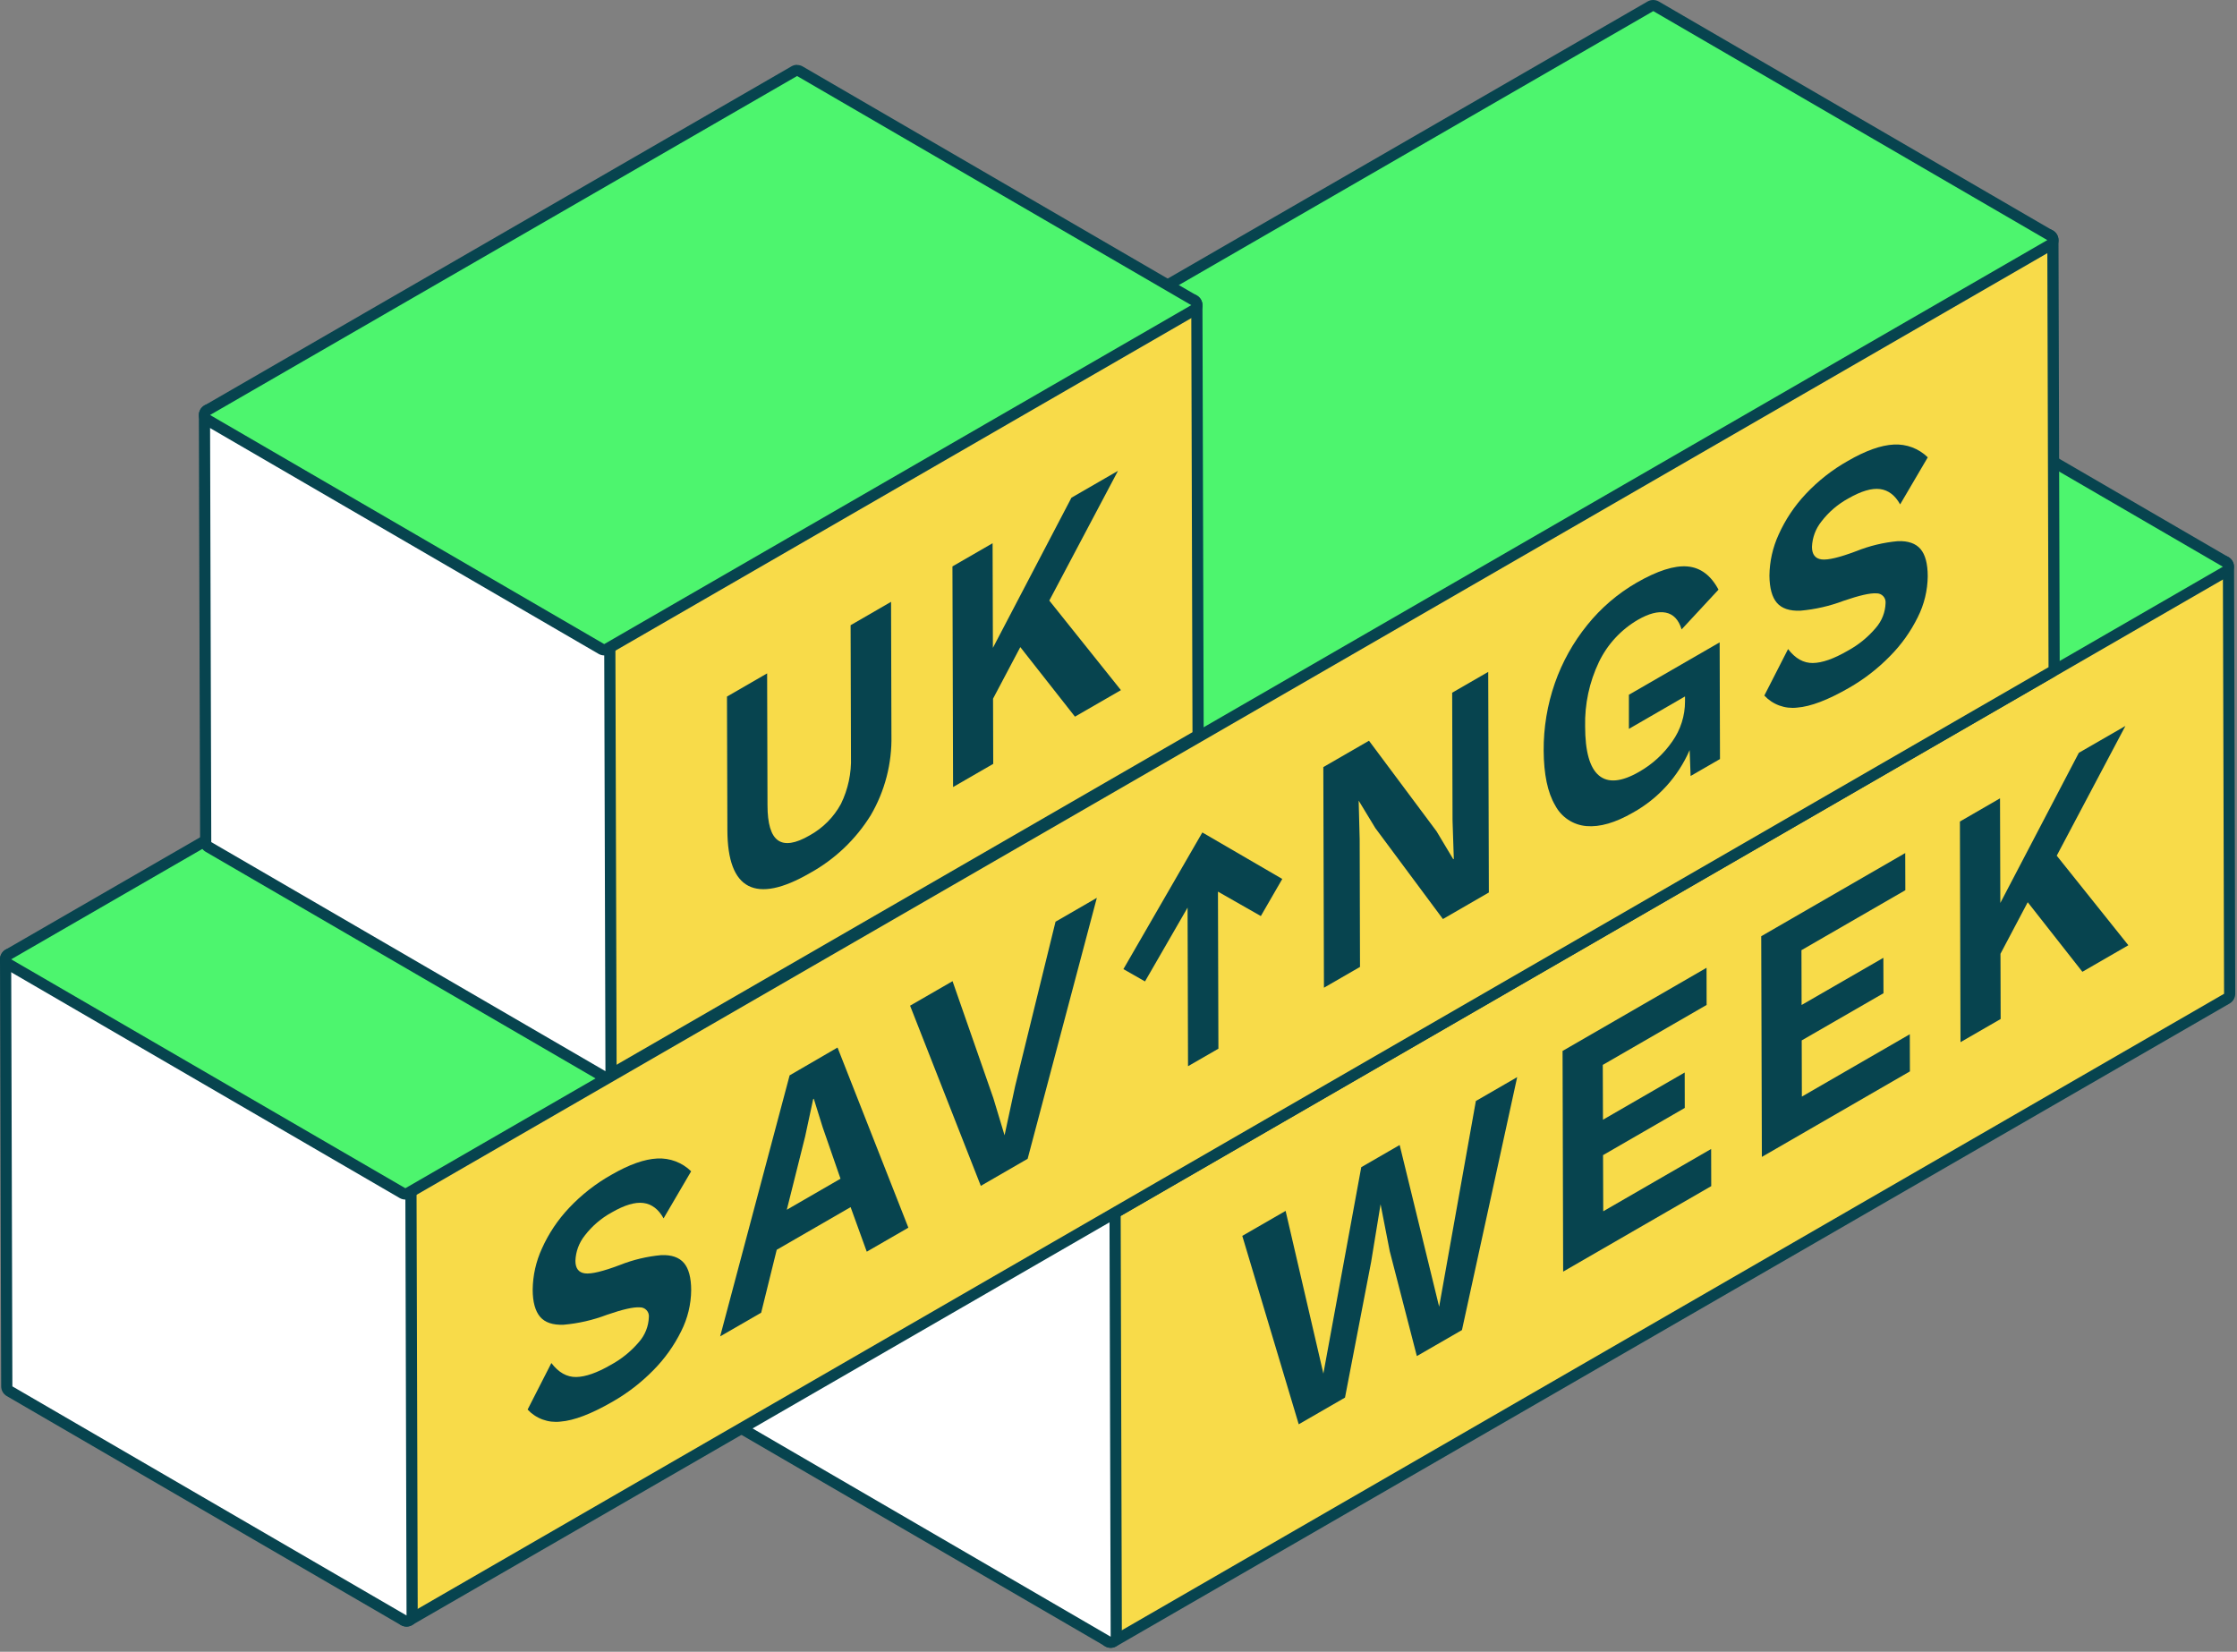 <svg width="512" height="378" viewBox="0 0 512 378" fill="none" xmlns="http://www.w3.org/2000/svg">
<rect x="0" y="0" width="512" height="378" fill="#808080" stroke="none"/>
<path d="M254.205 375.858C253.983 375.856 253.766 375.797 253.573 375.688C253.377 375.576 253.214 375.415 253.1 375.22C252.986 375.026 252.925 374.804 252.925 374.578L252.652 276.837C252.651 276.612 252.71 276.391 252.823 276.196C252.935 276.002 253.097 275.84 253.292 275.728L508.124 128.603C508.318 128.488 508.539 128.429 508.764 128.432C508.989 128.43 509.21 128.489 509.404 128.603C509.598 128.714 509.76 128.874 509.872 129.068C509.985 129.261 510.044 129.48 510.044 129.704L510.317 227.446C510.318 227.671 510.26 227.892 510.147 228.087C510.035 228.282 509.873 228.443 509.677 228.555L254.845 375.688C254.65 375.798 254.429 375.857 254.205 375.858Z" fill="#F8DB49"/>
<path d="M508.767 129.694L509.04 227.427L254.207 374.56L253.934 276.818L508.767 129.694ZM508.767 127.134C508.318 127.133 507.876 127.251 507.487 127.475L252.654 274.599C252.264 274.825 251.939 275.15 251.715 275.541C251.49 275.932 251.372 276.376 251.374 276.827L251.647 374.56C251.648 375.01 251.767 375.453 251.994 375.842C252.22 376.232 252.545 376.555 252.936 376.779C253.324 376.999 253.761 377.117 254.207 377.12C254.657 377.118 255.099 376.997 255.487 376.77L510.32 229.646C510.711 229.42 511.035 229.095 511.26 228.704C511.485 228.313 511.602 227.869 511.6 227.418L511.327 129.685C511.325 129.236 511.205 128.796 510.979 128.408C510.753 128.02 510.428 127.698 510.039 127.475C509.652 127.253 509.213 127.135 508.767 127.134Z" fill="#07444F"/>
<path d="M254.208 375.856C253.982 375.857 253.761 375.795 253.568 375.677L163.353 323.256C163.16 323.142 163 322.98 162.887 322.786C162.775 322.591 162.715 322.372 162.713 322.147L162.44 224.414C162.438 224.188 162.496 223.965 162.609 223.769C162.721 223.573 162.884 223.41 163.08 223.297C163.275 223.186 163.495 223.127 163.72 223.126C163.945 223.126 164.167 223.188 164.36 223.305L254.575 275.726C254.769 275.839 254.93 276.001 255.042 276.195C255.155 276.39 255.214 276.61 255.215 276.835L255.488 374.568C255.49 374.794 255.431 375.017 255.319 375.213C255.206 375.41 255.044 375.572 254.848 375.686C254.653 375.797 254.432 375.856 254.208 375.856Z" fill="white"/>
<path d="M163.721 224.391L253.936 276.82L254.209 374.562L163.994 322.098L163.721 224.357M163.721 221.797C163.272 221.798 162.831 221.916 162.441 222.138C162.05 222.363 161.726 222.688 161.501 223.08C161.276 223.471 161.159 223.914 161.161 224.365L161.434 322.107C161.436 322.553 161.556 322.992 161.78 323.378C162.005 323.764 162.327 324.085 162.714 324.308L252.929 376.737C253.317 376.964 253.759 377.085 254.209 377.087C254.659 377.085 255.1 376.964 255.489 376.737C255.878 376.513 256.201 376.189 256.426 375.8C256.651 375.41 256.769 374.969 256.769 374.519L256.496 276.777C256.494 276.332 256.376 275.894 256.153 275.507C255.93 275.121 255.61 274.8 255.224 274.576L165.009 222.147C164.618 221.918 164.174 221.797 163.721 221.797Z" fill="#07444F"/>
<path d="M253.935 278.102C253.71 278.101 253.49 278.042 253.295 277.931L163.08 225.502C162.884 225.39 162.722 225.229 162.61 225.034C162.497 224.839 162.439 224.617 162.44 224.392C162.44 224.168 162.5 223.947 162.612 223.752C162.724 223.558 162.886 223.396 163.08 223.283L417.913 76.159C418.108 76.048 418.328 75.989 418.553 75.988C418.777 75.989 418.997 76.048 419.193 76.159L509.408 128.588C509.602 128.701 509.763 128.863 509.875 129.058C509.988 129.252 510.047 129.473 510.048 129.697C510.047 129.921 509.988 130.141 509.875 130.334C509.763 130.527 509.602 130.687 509.408 130.798L254.566 277.931C254.374 278.041 254.156 278.099 253.935 278.102Z" fill="#4DF56E"/>
<path d="M418.553 77.267L508.769 129.696L253.936 276.821L163.721 224.392L418.553 77.267ZM418.553 74.707C418.104 74.707 417.663 74.825 417.273 75.049L162.407 222.173C162.017 222.398 161.694 222.721 161.469 223.111C161.244 223.5 161.126 223.942 161.127 224.392C161.125 224.84 161.242 225.282 161.465 225.671C161.689 226.061 162.01 226.384 162.398 226.61L252.613 279.031C253.004 279.259 253.449 279.38 253.902 279.381C254.351 279.381 254.792 279.264 255.182 279.039L510.015 131.907C510.403 131.683 510.725 131.36 510.95 130.972C511.174 130.585 511.293 130.144 511.295 129.696C511.296 129.247 511.179 128.806 510.956 128.417C510.732 128.028 510.411 127.704 510.023 127.478L419.808 75.049C419.416 74.823 418.971 74.705 418.519 74.707H418.553Z" fill="#07444F"/>
<path d="M347.248 246.503L334.61 304.385L324.285 310.341L318.081 286.337L315.982 275.593L313.823 288.794L307.841 319.839L297.251 325.949L284.332 282.83L294.247 277.112L302.892 314.343L311.562 267.111L320.351 262.034L329.388 299.043L337.793 251.964L347.248 246.503Z" fill="#07444F"/>
<path d="M390.591 221.481L390.608 229.98L366.842 243.702L366.885 256.246L385.59 245.443L385.607 253.549L366.902 264.353L366.945 277.204L391.64 262.944L391.666 271.444L357.771 291.011L357.635 240.51L390.591 221.481Z" fill="#07444F"/>
<path d="M436.062 195.225L436.087 203.725L412.313 217.446L412.347 229.991L431.061 219.196L431.087 227.303L412.373 238.097L412.407 250.957L437.111 236.689L437.137 245.188L403.251 264.756L403.106 214.255L436.062 195.225Z" fill="#07444F"/>
<path d="M486.459 166.135L470.741 195.823L487.133 216.32L476.612 222.396L464.102 206.473L457.864 218.274L457.906 233.199L448.716 238.499L448.579 188.006L457.761 182.699L457.83 206.643L475.801 172.279L486.459 166.135Z" fill="#07444F"/>
<path d="M93.044 370.948C92.82 370.947 92.599 370.888 92.404 370.777C92.21 370.664 92.049 370.502 91.936 370.308C91.824 370.113 91.765 369.893 91.764 369.668L91.491 271.935C91.488 271.708 91.545 271.485 91.658 271.288C91.77 271.092 91.934 270.929 92.131 270.817L467.942 53.838C468.137 53.728 468.358 53.67 468.582 53.668C468.806 53.669 469.027 53.727 469.222 53.838C469.417 53.95 469.579 54.112 469.692 54.307C469.804 54.502 469.863 54.723 469.862 54.948L470.144 152.69C470.142 152.914 470.082 153.134 469.97 153.329C469.858 153.523 469.697 153.685 469.504 153.799L93.684 370.777C93.489 370.888 93.269 370.947 93.044 370.948Z" fill="#F8DB49"/>
<path d="M468.583 54.947L468.864 152.689L93.045 369.667L92.772 271.926L468.583 54.947ZM468.583 52.387C468.134 52.391 467.694 52.508 467.303 52.728L91.492 269.707C91.101 269.933 90.777 270.257 90.552 270.648C90.328 271.039 90.21 271.483 90.212 271.934L90.485 369.676C90.486 370.124 90.605 370.564 90.83 370.952C91.054 371.34 91.377 371.662 91.765 371.886C92.154 372.11 92.596 372.228 93.045 372.227C93.494 372.228 93.936 372.11 94.325 371.886L470.144 154.907C470.535 154.681 470.859 154.357 471.084 153.966C471.309 153.575 471.426 153.131 471.424 152.68L471.143 54.938C471.141 54.49 471.023 54.05 470.798 53.662C470.573 53.275 470.251 52.952 469.863 52.728C469.472 52.506 469.032 52.389 468.583 52.387Z" fill="#07444F"/>
<path d="M93.045 370.946C92.821 370.945 92.6 370.886 92.405 370.775L2.19 318.346C1.997 318.234 1.836 318.074 1.724 317.881C1.612 317.688 1.552 317.469 1.55 317.245L1.277 219.504C1.275 219.279 1.334 219.057 1.446 218.862C1.559 218.667 1.721 218.506 1.917 218.395C2.111 218.28 2.332 218.221 2.557 218.224C2.782 218.221 3.004 218.28 3.197 218.395L93.412 270.824C93.605 270.936 93.766 271.097 93.878 271.29C93.99 271.483 94.05 271.701 94.052 271.925L94.325 369.666C94.326 369.891 94.266 370.112 94.154 370.307C94.042 370.501 93.88 370.663 93.685 370.775C93.49 370.886 93.27 370.945 93.045 370.946Z" fill="white"/>
<path d="M2.56 219.538L92.775 271.959L93.048 369.701L2.833 317.271L2.56 219.538ZM2.56 216.978C2.111 216.978 1.669 217.095 1.28 217.319C0.891 217.544 0.567 217.868 0.343 218.257C0.118 218.647 -0 219.089 5.26606e-07 219.538L0.273 317.28C0.273 317.727 0.391 318.167 0.614 318.554C0.837 318.942 1.158 319.265 1.544 319.49L91.76 371.911C92.15 372.139 92.595 372.26 93.048 372.261C93.497 372.261 93.939 372.143 94.328 371.919C94.719 371.693 95.043 371.369 95.268 370.978C95.492 370.587 95.61 370.143 95.608 369.692L95.335 271.95C95.332 271.503 95.213 271.065 94.988 270.679C94.764 270.293 94.442 269.972 94.055 269.749L3.84 217.319C3.451 217.095 3.009 216.978 2.56 216.978Z" fill="#07444F"/>
<path d="M92.772 273.206C92.545 273.203 92.322 273.145 92.124 273.035L1.909 220.606C1.716 220.492 1.556 220.33 1.445 220.135C1.334 219.94 1.276 219.72 1.277 219.496C1.276 219.272 1.335 219.052 1.447 218.858C1.56 218.665 1.722 218.505 1.917 218.396L377.728 1.417C377.922 1.304 378.143 1.245 378.368 1.246C378.596 1.244 378.82 1.303 379.017 1.417L469.232 53.846C469.425 53.959 469.585 54.122 469.696 54.316C469.806 54.511 469.864 54.731 469.863 54.955C469.863 55.179 469.805 55.399 469.692 55.592C469.58 55.786 469.418 55.946 469.223 56.056L93.412 273.035C93.218 273.148 92.997 273.207 92.772 273.206Z" fill="#4DF56E"/>
<path d="M378.371 2.526L468.586 54.947L92.775 271.925L2.56 219.539L378.371 2.56M378.371 2.51293e-05C377.922 -0 377.48 0.117 377.091 0.341L1.28 217.32C0.892 217.544 0.569 217.866 0.345 218.254C0.12 218.642 0.001 219.082 8.48103e-06 219.53C-0.001 219.979 0.116 220.42 0.339 220.81C0.562 221.199 0.884 221.523 1.271 221.749L91.487 274.178C91.878 274.404 92.323 274.522 92.775 274.52C93.224 274.52 93.666 274.402 94.055 274.178L469.866 57.199C470.254 56.975 470.577 56.653 470.801 56.266C471.026 55.878 471.145 55.437 471.146 54.989C471.147 54.54 471.03 54.099 470.807 53.71C470.584 53.32 470.262 52.996 469.874 52.77L379.659 0.341C379.267 0.116 378.823 -0.002 378.371 2.51293e-05Z" fill="#07444F"/>
<path d="M139.917 268.861C143.996 266.506 147.503 265.26 150.438 265.124C151.862 265.049 153.286 265.271 154.619 265.775C155.953 266.279 157.168 267.054 158.187 268.051L151.881 278.82C150.714 276.727 149.175 275.554 147.264 275.304C145.352 275.054 142.932 275.776 140.002 277.472C137.607 278.782 135.511 280.578 133.849 282.745C132.527 284.398 131.773 286.433 131.699 288.548C131.699 290.255 132.441 291.236 133.901 291.415C135.36 291.594 138.014 290.954 141.837 289.512C144.887 288.295 148.098 287.528 151.368 287.234C153.724 287.149 155.448 287.754 156.54 289.034C157.632 290.314 158.187 292.388 158.195 295.247C158.167 298.509 157.387 301.721 155.917 304.634C154.288 307.936 152.135 310.953 149.542 313.568C146.764 316.404 143.605 318.839 140.156 320.804C135.314 323.592 131.352 325.102 128.269 325.335C126.888 325.498 125.489 325.333 124.185 324.854C122.88 324.375 121.706 323.596 120.759 322.579L126.195 311.929C127.842 314.097 129.745 315.164 131.878 315.129C134.011 315.095 136.648 314.174 139.806 312.347C142.275 311.009 144.472 309.221 146.283 307.074C147.65 305.502 148.436 303.507 148.51 301.425C148.541 301.135 148.509 300.841 148.416 300.564C148.323 300.288 148.171 300.034 147.971 299.822C147.77 299.609 147.526 299.443 147.256 299.334C146.985 299.224 146.694 299.175 146.402 299.189C144.994 299.087 142.502 299.65 138.901 300.896C135.722 302.105 132.391 302.869 129.002 303.166C126.533 303.262 124.741 302.662 123.626 301.365C122.517 300.06 121.92 297.994 121.92 295.127C121.959 291.885 122.677 288.688 124.027 285.741C125.562 282.313 127.662 279.169 130.24 276.439C133.063 273.438 136.326 270.882 139.917 268.861Z" fill="#07444F"/>
<path d="M191.692 239.73L207.906 280.955L198.382 286.45L194.687 276.253L177.774 286.015L174.216 300.411L164.829 305.83L180.727 246.096L191.692 239.73ZM179.993 276.902L192.375 269.75L188.279 257.94L186.256 251.438L186.12 251.523L184.277 260.099L180.061 276.935" fill="#07444F"/>
<path d="M251.042 205.473L235.204 265.19L224.486 271.385L208.298 230.151L218.018 224.545L227.362 251.331L229.922 259.814L232.354 248.524L241.587 210.934L251.042 205.473Z" fill="#07444F"/>
<path d="M340.621 153.763L340.766 204.247L330.253 210.322L314.791 189.518L310.968 183.22L311.198 192.052L311.275 221.279L303.023 226.041L302.878 175.549L313.331 169.516L328.794 190.243L332.617 196.626L332.745 196.55L332.455 187.752L332.369 158.525L340.621 153.763Z" fill="#07444F"/>
<path d="M374.578 133.352C379.334 130.616 383.21 129.376 386.209 129.632C389.204 129.888 391.585 131.663 393.325 134.94L384.886 144.036C384.203 141.818 382.992 140.538 381.234 140.196C379.476 139.855 377.359 140.41 374.876 141.843C371.005 144.1 367.9 147.465 365.959 151.503C363.769 156.089 362.687 161.125 362.801 166.206C362.801 171.969 363.857 175.726 365.967 177.479C368.078 179.231 371.144 178.946 375.166 176.625C378.186 174.911 380.779 172.536 382.752 169.679C384.648 167.005 385.665 163.809 385.662 160.531V159.379L372.82 166.804V158.995L393.59 147.006L393.667 173.707L386.943 177.589L386.721 171.659C384.09 177.722 379.534 182.748 373.758 185.961C369.725 188.287 366.172 189.317 363.1 189.05C361.598 188.924 360.152 188.42 358.897 187.584C357.642 186.749 356.619 185.609 355.924 184.271C354.217 181.364 353.346 177.205 353.312 171.795C353.275 166.535 354.141 161.308 355.872 156.341C357.563 151.503 360.077 146.993 363.305 143.012C366.434 139.124 370.256 135.849 374.578 133.352Z" fill="#07444F"/>
<path d="M422.954 105.471C427.033 103.116 430.549 101.87 433.476 101.733C434.9 101.659 436.324 101.88 437.657 102.384C438.991 102.888 440.205 103.663 441.224 104.66L434.901 115.429C433.741 113.339 432.196 112.17 430.293 111.922C428.39 111.675 425.958 112.391 423.023 114.081C420.625 115.391 418.529 117.191 416.87 119.363C415.552 121.015 414.798 123.045 414.72 125.157C414.72 126.864 415.462 127.845 416.93 128.024C418.398 128.204 421.043 127.572 424.866 126.13C427.912 124.907 431.12 124.136 434.389 123.843C436.744 123.758 438.468 124.364 439.56 125.644C440.653 126.924 441.207 128.997 441.216 131.856C441.184 135.118 440.405 138.329 438.938 141.243C437.311 144.544 435.158 147.559 432.563 150.169C429.799 153.002 426.654 155.437 423.219 157.405C418.378 160.193 414.413 161.703 411.324 161.936C409.943 162.099 408.544 161.935 407.239 161.456C405.934 160.977 404.761 160.197 403.814 159.18L409.25 148.539C410.897 150.698 412.8 151.764 414.933 151.73C417.067 151.696 419.703 150.774 422.861 148.948C425.334 147.613 427.534 145.824 429.346 143.675C430.715 142.104 431.499 140.108 431.565 138.026C431.594 137.736 431.561 137.443 431.468 137.166C431.374 136.89 431.222 136.638 431.022 136.426C430.822 136.214 430.579 136.047 430.309 135.937C430.039 135.828 429.748 135.777 429.457 135.79C428.058 135.687 425.557 136.259 421.956 137.496C418.776 138.7 415.445 139.461 412.057 139.758C409.588 139.849 407.799 139.249 406.69 137.957C405.58 136.666 405.012 134.59 404.983 131.728C405.022 128.486 405.74 125.289 407.091 122.341C408.628 118.916 410.728 115.772 413.303 113.04C416.119 110.044 419.373 107.491 422.954 105.471Z" fill="#07444F"/>
<path d="M275.189 190.507L293.484 201.149L288.578 209.639L278.764 204.05L278.867 239.993L271.912 244.003L271.81 207.711L262.065 224.598L257.124 221.782L275.189 190.507Z" fill="#07444F"/>
<path d="M138.575 246.389C138.35 246.392 138.128 246.333 137.935 246.218C137.741 246.107 137.579 245.947 137.467 245.754C137.355 245.56 137.295 245.341 137.295 245.117L137.013 147.376C137.013 147.151 137.072 146.93 137.184 146.735C137.297 146.54 137.458 146.379 137.653 146.266L272.02 68.689C272.214 68.574 272.435 68.516 272.66 68.519C272.885 68.516 273.107 68.574 273.3 68.689C273.494 68.8 273.655 68.96 273.768 69.154C273.88 69.347 273.94 69.566 273.94 69.79L274.221 167.531C274.221 167.756 274.161 167.977 274.049 168.172C273.937 168.366 273.776 168.528 273.581 168.641L139.223 246.252C139.022 246.353 138.799 246.4 138.575 246.389Z" fill="#F8DB49"/>
<path d="M272.654 69.829L272.935 167.561L138.568 245.139L138.287 147.405L272.654 69.829ZM272.654 67.269C272.205 67.268 271.763 67.386 271.374 67.61L137.007 145.187C136.617 145.412 136.294 145.735 136.069 146.125C135.845 146.514 135.726 146.956 135.727 147.405L136.008 245.147C136.01 245.595 136.129 246.035 136.353 246.423C136.578 246.811 136.9 247.133 137.288 247.357C137.678 247.582 138.119 247.699 138.568 247.699C139.018 247.699 139.459 247.582 139.848 247.357L274.215 169.78C274.606 169.555 274.93 169.23 275.155 168.839C275.38 168.448 275.497 168.004 275.495 167.553L275.214 69.82C275.213 69.372 275.094 68.932 274.869 68.544C274.644 68.156 274.322 67.834 273.934 67.61C273.544 67.386 273.103 67.268 272.654 67.269Z" fill="#07444F"/>
<path d="M138.569 246.387C138.342 246.385 138.119 246.326 137.92 246.216L47.714 193.787C47.519 193.676 47.357 193.516 47.245 193.323C47.132 193.13 47.073 192.91 47.074 192.686L46.792 94.944C46.793 94.72 46.852 94.499 46.965 94.305C47.077 94.11 47.238 93.948 47.432 93.835C47.627 93.722 47.847 93.663 48.072 93.664C48.299 93.665 48.523 93.724 48.721 93.835L138.936 146.264C139.128 146.376 139.288 146.537 139.399 146.731C139.509 146.924 139.568 147.142 139.567 147.365L139.849 245.107C139.848 245.331 139.789 245.552 139.676 245.747C139.564 245.941 139.403 246.103 139.209 246.216C139.014 246.327 138.793 246.386 138.569 246.387Z" fill="white"/>
<path d="M48.075 94.979L138.29 147.408L138.572 245.141L48.356 192.712L48.075 94.979ZM48.075 92.419C47.626 92.418 47.184 92.536 46.795 92.76C46.404 92.986 46.08 93.311 45.855 93.702C45.63 94.093 45.513 94.536 45.515 94.987L45.797 192.72C45.797 193.168 45.914 193.607 46.138 193.995C46.361 194.383 46.681 194.706 47.068 194.931L137.283 247.36C137.675 247.585 138.119 247.703 138.572 247.701C139.021 247.702 139.462 247.584 139.852 247.36C140.242 247.134 140.566 246.809 140.791 246.418C141.016 246.027 141.133 245.583 141.132 245.132L140.85 147.4C140.85 146.952 140.732 146.513 140.509 146.125C140.286 145.737 139.965 145.415 139.578 145.19L49.363 92.786C48.972 92.56 48.527 92.442 48.075 92.445V92.419Z" fill="#07444F"/>
<path d="M138.287 148.689C138.061 148.689 137.84 148.627 137.647 148.509L47.432 96.08C47.238 95.969 47.077 95.809 46.964 95.616C46.852 95.422 46.793 95.203 46.792 94.979C46.794 94.755 46.855 94.535 46.967 94.341C47.079 94.147 47.239 93.985 47.432 93.87L181.799 16.293C181.995 16.183 182.215 16.125 182.439 16.123C182.666 16.125 182.889 16.183 183.088 16.293L273.303 68.722C273.496 68.836 273.656 68.998 273.767 69.192C273.877 69.387 273.935 69.608 273.934 69.832C273.934 70.056 273.875 70.277 273.763 70.472C273.65 70.667 273.489 70.829 273.294 70.941L138.927 148.509C138.734 148.627 138.513 148.689 138.287 148.689Z" fill="#4DF56E"/>
<path d="M182.442 17.402L272.657 69.831L138.29 147.4L48.075 94.971L182.442 17.393M182.442 14.833C181.992 14.833 181.551 14.95 181.162 15.175L46.795 92.786C46.407 93.01 46.084 93.332 45.86 93.72C45.635 94.108 45.516 94.548 45.515 94.996C45.514 95.446 45.633 95.888 45.858 96.277C46.082 96.667 46.405 96.99 46.795 97.215L137.01 149.644C137.398 149.871 137.84 149.992 138.29 149.994C138.74 149.992 139.181 149.871 139.57 149.644L273.937 72.067C274.325 71.843 274.648 71.521 274.872 71.133C275.097 70.745 275.216 70.305 275.217 69.857C275.218 69.408 275.101 68.967 274.878 68.577C274.655 68.188 274.333 67.864 273.945 67.638L183.73 15.217C183.34 14.986 182.895 14.865 182.442 14.867V14.833Z" fill="#07444F"/>
<path d="M203.944 137.729L204.029 168.329C204.166 174.718 202.533 181.021 199.31 186.54C195.87 192.104 191.049 196.684 185.315 199.835C179.137 203.396 174.461 204.357 171.286 202.719C168.112 201.081 166.511 196.845 166.482 190.013L166.388 159.412L175.579 154.104L175.664 184.253C175.664 188.485 176.46 191.168 178.053 192.3C179.646 193.432 182.058 193.062 185.29 191.19C188.327 189.522 190.821 187.016 192.475 183.971C194.107 180.628 194.895 176.937 194.77 173.219L194.685 143.079L203.944 137.729Z" fill="#07444F"/>
<path d="M255.881 107.754L240.163 137.442L256.555 157.939L246.034 164.006L233.524 148.091L227.286 159.893L227.328 174.809L218.138 180.117L217.993 129.625L227.183 124.317L227.252 148.262L245.231 113.898L255.881 107.754Z" fill="#07444F"/>
</svg>
